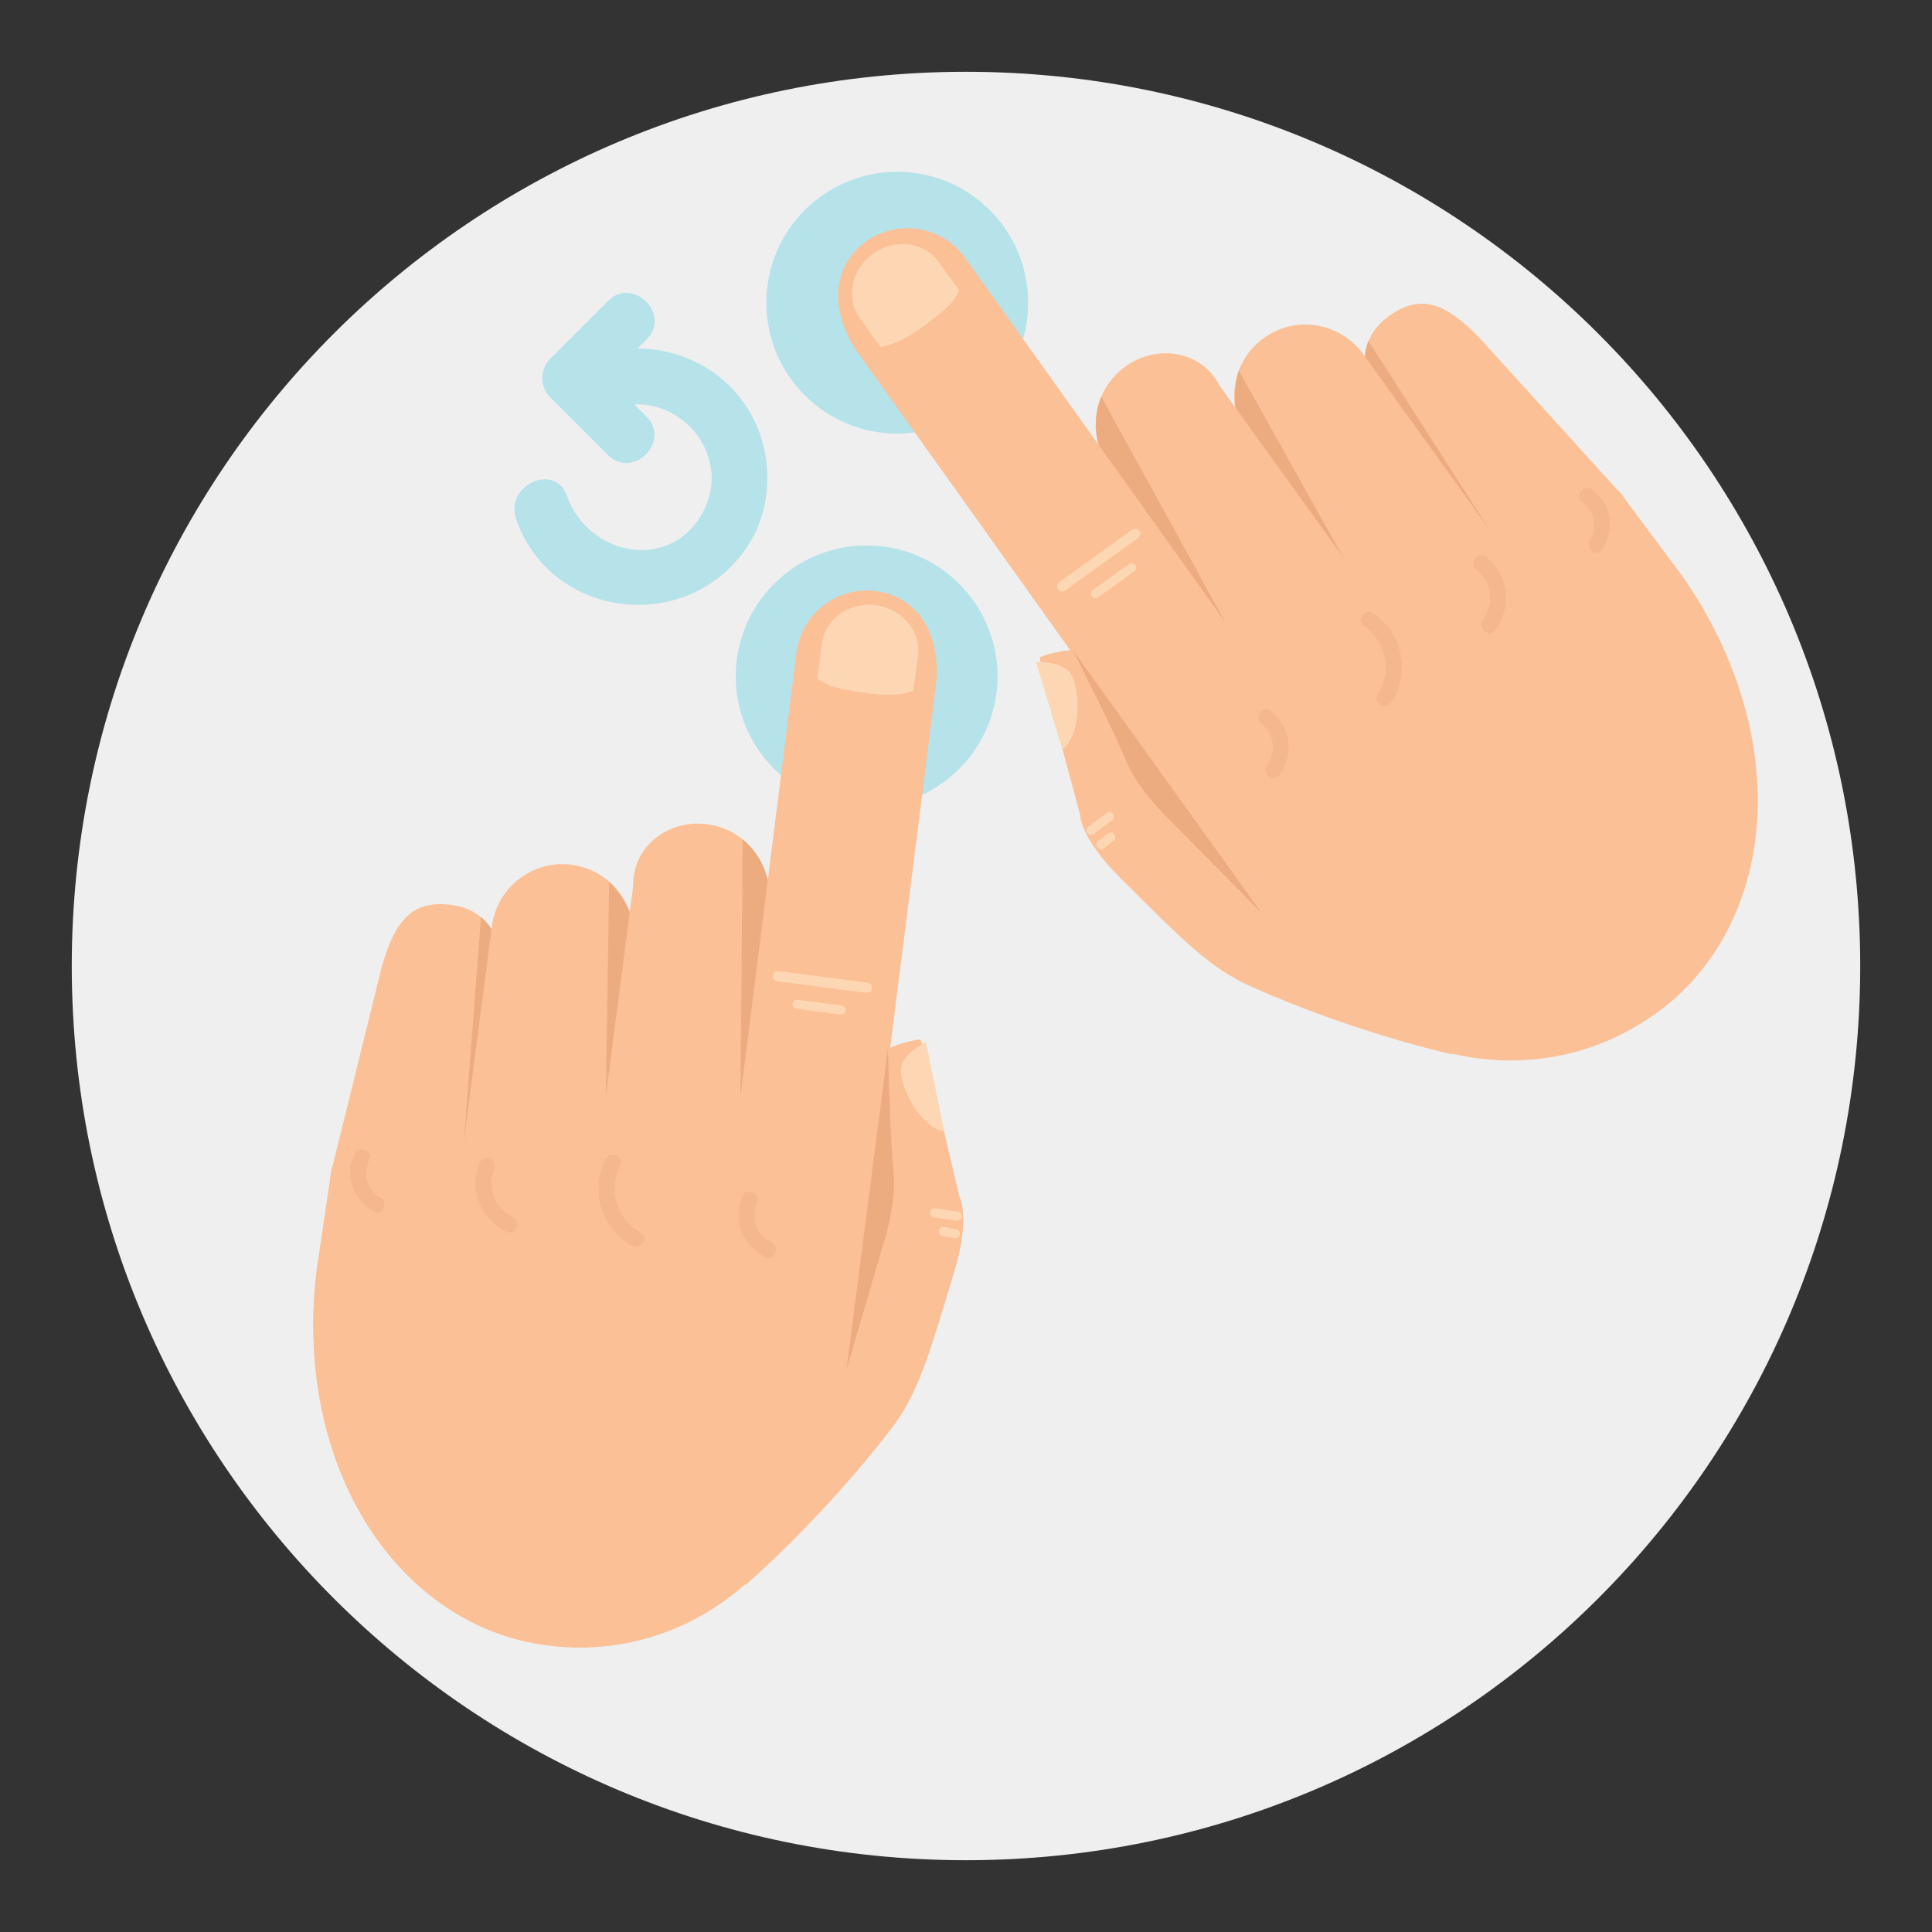 <?xml version="1.0" encoding="utf-8"?>
<!-- Generator: Adobe Illustrator 16.0.0, SVG Export Plug-In . SVG Version: 6.00 Build 0)  -->
<!DOCTYPE svg PUBLIC "-//W3C//DTD SVG 1.1//EN" "http://www.w3.org/Graphics/SVG/1.1/DTD/svg11.dtd">
<svg version="1.1" id="Layer_1" xmlns="http://www.w3.org/2000/svg" xmlns:xlink="http://www.w3.org/1999/xlink" x="0px" y="0px"
	 width="136.833px" height="136.834px" viewBox="0 0 136.833 136.834" style="enable-background:new 0 0 136.833 136.834;"
	 xml:space="preserve">
<rect x="0" y="0" width="136.833" height="136.834" fill="#333333" stroke="none"/>
<style type="text/css">
<![CDATA[
	.st0{fill:#B6E2EA;}
	.st1{fill:#88CED7;}
	.st2{fill:#EDAC80;}
	.st3{fill:#EFEFEF;}
	.st4{fill:#F5B88E;}
	.st5{fill:#FBC096;}
	.st6{fill:#FDD7B3;}
	.st7{fill:none;}
]]>
</style>
<g>
	<g>
		<path class="st3" d="M5.083,68.418c0-34.98,28.355-63.334,63.332-63.334c34.979,0,63.334,28.354,63.334,63.334
			c0,34.976-28.355,63.331-63.334,63.331C33.439,131.749,5.083,103.394,5.083,68.418z"/>
	</g>
	<g>
		<circle class="st0" cx="63.547" cy="21.438" r="9.27"/>
		<g>
			<path class="st5" d="M73.923,48.132l2.568,9.544c0,0-0.033,1.628,2.829,4.479c4.518,4.496,6.378,6.417,9.313,7.729
				c7.407,3.304,14.266,4.805,14.266,4.805L89.979,58.496c0,0-7.585-5.542-8.411-8.168c-2.002-6.377-7.939-3.773-7.939-3.773
				L73.923,48.132z"/>
			<path class="st6" d="M75.237,53.077l-1.859-6.193c0,0,1.681-0.075,2.374,0.722C76.515,48.48,76.632,52.086,75.237,53.077z"/>
			<g>
				<g>
					<g>
						<g>
							<path class="st5" d="M114.84,35.016c1.626,2.262,5.065,10.64,2.804,12.271l0,0c-2.26,1.626-5.412,1.111-7.038-1.147
								l-12.66-17.317c-1.63-2.26-1.845-4.802,0.417-6.431l0,0c2.261-1.627,4.02-0.94,6.444,1.563L114.84,35.016z"/>
							<path class="st2" d="M106.932,39.757l-10.02-15.619c-0.57,1.55-0.165,3.006,0.765,4.295l9.815,14.375
								C107.364,42.223,107.28,40.293,106.932,39.757z"/>
						</g>
						<path class="st5" d="M82.873,55.975l6.268,9.035c7.776,10.557,19.641,12.886,28.161,6.752
							c8.52-6.134,9.869-19.41,1.877-30.926l-4.541-6.09L82.873,55.975z"/>
						<g>
							<path class="st5" d="M114.375,49.847c1.628,2.258,1.113,5.41-1.148,7.037l0,0c-2.26,1.632-5.413,1.116-7.038-1.146
								l-17.827-24.76c-1.628-2.261-1.114-5.412,1.149-7.039l0,0c2.257-1.629,5.409-1.114,7.038,1.146L114.375,49.847z"/>
							<path class="st2" d="M97.468,43.657l-9.729-17.411c-0.396,1.422-0.487,3.183,0.442,4.473l9.995,14.636
								C98.048,44.765,97.821,44.189,97.468,43.657z"/>
						</g>
						<g>
							<path class="st5" d="M104.196,52.067c1.997,2.061,1.483,5.213-0.776,6.84l0,0c-2.261,1.628-5.414,1.114-7.04-1.146
								L78.556,32.999c-1.632-2.259-1.117-5.41,1.145-7.038l0,0c2.26-1.629,5.414-1.115,6.67,1.345"/>
							<path class="st2" d="M87.664,45.679L78,28.096c-0.581,1.331-0.549,3.347,0.383,4.641l9.985,14.64
								C88.241,46.788,88.013,46.213,87.664,45.679z"/>
						</g>
						<path class="st5" d="M95.02,55.618c1.627,2.26,1.115,5.412-1.146,7.04l0,0c-2.261,1.626-5.414,1.113-6.335-0.157L60.88,25.146
							c-2.334-3.252-1.824-6.403,0.44-8.033l0,0c2.26-1.627,5.412-1.113,7.039,1.149L95.02,55.618z"/>
						<path class="st6" d="M67.94,20.575l-1.456-2.015c-1.032-1.429-3.115-1.695-4.655-0.589c-1.537,1.105-1.949,3.161-0.916,4.591
							l1.453,2.015c0,0,1.139-0.08,2.979-1.426C67.627,21.478,67.546,21.235,67.94,20.575z"/>
						<g>
							<path class="st6" d="M80.686,37.599c0.118,0.164,0.081,0.39-0.083,0.509l-5.151,3.709c-0.165,0.117-0.392,0.082-0.509-0.083
								l0,0c-0.118-0.163-0.081-0.394,0.081-0.506l5.154-3.711C80.342,37.398,80.57,37.437,80.686,37.599L80.686,37.599z"/>
							<path class="st6" d="M80.401,40.024c0.104,0.144,0.074,0.344-0.074,0.446l-2.545,1.835c-0.145,0.104-0.347,0.07-0.449-0.07
								l0,0c-0.105-0.147-0.069-0.348,0.071-0.452l2.546-1.834C80.098,39.847,80.299,39.877,80.401,40.024L80.401,40.024z"/>
						</g>
					</g>
				</g>
			</g>
			<path class="st2" d="M75.979,46.04L89.35,64.66l-6.51-6.584c0,0-2.292-2.162-3.119-4.27C79.083,52.177,75.979,46.04,75.979,46.04
				z"/>
			<path class="st6" d="M78.839,57.652c0.104,0.143,0.072,0.344-0.073,0.449l-1.303,0.971c-0.147,0.104-0.348,0.068-0.451-0.073l0,0
				c-0.106-0.145-0.07-0.345,0.072-0.45l1.305-0.972C78.535,57.474,78.737,57.506,78.839,57.652L78.839,57.652z"/>
			<path class="st6" d="M78.927,59.101c0.104,0.143,0.071,0.343-0.076,0.449l-0.684,0.542c-0.144,0.104-0.347,0.069-0.451-0.073l0,0
				c-0.103-0.146-0.069-0.347,0.072-0.45l0.686-0.545C78.623,58.921,78.821,58.955,78.927,59.101L78.927,59.101z"/>
			<g>
				<path class="st4" d="M89.312,51.218c0.909,0.744,1.125,1.986,0.434,2.962c-0.419,0.59,0.445,1.323,0.869,0.726
					c1.043-1.472,0.833-3.401-0.577-4.558C89.474,49.886,88.745,50.754,89.312,51.218L89.312,51.218z"/>
			</g>
			<g>
				<path class="st4" d="M96.587,44.315c1.641,1.18,2.024,3.188,0.969,4.905c-0.384,0.62,0.647,1.092,1.026,0.477
					c1.303-2.115,0.743-4.805-1.27-6.251C96.724,43.021,95.991,43.89,96.587,44.315L96.587,44.315z"/>
			</g>
			<g>
				<path class="st4" d="M104.55,40.309c1.097,0.913,1.327,2.429,0.479,3.6c-0.425,0.587,0.441,1.319,0.871,0.726
					c1.205-1.665,0.97-3.869-0.626-5.195C104.714,38.973,103.987,39.841,104.55,40.309L104.55,40.309z"/>
			</g>
			<g>
				<path class="st4" d="M112.054,35.54c0.846,0.627,1.156,1.742,0.566,2.665c-0.389,0.607,0.477,1.344,0.868,0.726
					c0.909-1.42,0.682-3.231-0.71-4.261C112.196,34.234,111.465,35.103,112.054,35.54L112.054,35.54z"/>
			</g>
		</g>
		<circle class="st0" cx="61.38" cy="47.901" r="9.269"/>
		<g>
			<path class="st5" d="M65.687,75.152l2.268,9.614c0,0,0.803,1.42-0.364,5.289c-1.843,6.1-2.57,8.677-4.531,11.222
				c-4.952,6.425-10.279,11.001-10.279,11.001l3.691-20.387c0,0,4.049-8.479,3.528-11.182c-1.263-6.563,5.199-7.09,5.199-7.09
				L65.687,75.152z"/>
			<path class="st6" d="M66.877,80.126l-1.3-6.33c0,0-1.516,0.729-1.748,1.759C63.574,76.69,65.181,79.917,66.877,80.126z"/>
			<g>
				<g>
					<g>
						<g>
							<path class="st5" d="M23.447,83.02c-0.36,2.759,0.59,11.77,3.352,12.13l0,0c2.762,0.362,5.292-1.587,5.653-4.348
								l2.929-21.252c0.36-2.764-0.658-5.103-3.421-5.462l0,0c-2.762-0.361-3.982,1.077-4.931,4.432L23.447,83.02z"/>
							<path class="st2" d="M32.658,83.438l1.409-18.503c1.237,1.096,1.573,2.568,1.365,4.146l-1.819,17.31
								C33.446,85.815,32.606,84.074,32.658,83.438z"/>
						</g>
						<path class="st5" d="M61.532,86.3l-1.232,10.928c-1.835,12.981-11.174,20.662-21.583,19.305
							c-10.411-1.355-17.897-12.404-16.326-26.334l1.106-7.517L61.532,86.3z"/>
						<g>
							<path class="st5" d="M30.892,95.852c-0.361,2.763,1.588,5.291,4.35,5.652l0,0c2.763,0.362,5.294-1.585,5.652-4.351
								l3.946-30.251c0.361-2.764-1.586-5.293-4.35-5.655l0,0c-2.761-0.36-5.291,1.588-5.651,4.352L30.892,95.852z"/>
							<path class="st2" d="M42.837,82.381l0.306-19.941c1.021,1.065,1.939,2.569,1.733,4.15L43.02,84.213
								C42.853,83.634,42.782,83.018,42.837,82.381z"/>
						</g>
						<g>
							<path class="st5" d="M40.907,92.979c-0.781,2.76,1.166,5.29,3.928,5.652l0,0c2.763,0.358,5.295-1.589,5.653-4.35
								l3.943-30.256c0.362-2.763-1.586-5.292-4.349-5.65l0,0c-2.762-0.36-5.295,1.586-5.234,4.347"/>
							<path class="st2" d="M52.43,79.51l0.164-20.061c1.143,0.896,2.072,2.686,1.864,4.265L52.614,81.34
								C52.446,80.761,52.374,80.144,52.43,79.51z"/>
						</g>
						<path class="st5" d="M50.668,91.75c-0.361,2.764,1.586,5.291,4.348,5.653l0,0c2.762,0.36,5.296-1.59,5.503-3.144l5.745-45.532
							c0.514-3.969-1.434-6.5-4.198-6.861l0,0c-2.763-0.359-5.293,1.588-5.653,4.351L50.668,91.75z"/>
						<path class="st6" d="M57.883,48.055l0.325-2.464c0.23-1.75,1.939-2.968,3.817-2.729c1.878,0.244,3.214,1.86,2.986,3.608
							l-0.325,2.463c0,0-1.04,0.47-3.297,0.157C58.586,48.7,58.542,48.447,57.883,48.055z"/>
						<g>
							<path class="st6" d="M54.737,69.087c-0.025,0.2,0.113,0.382,0.315,0.41l6.292,0.819c0.201,0.024,0.385-0.114,0.41-0.314l0,0
								c0.025-0.199-0.116-0.382-0.314-0.406l-6.295-0.819C54.946,68.747,54.763,68.889,54.737,69.087L54.737,69.087z"/>
							<path class="st6" d="M56.138,71.087c-0.023,0.177,0.1,0.337,0.278,0.36l3.11,0.406c0.177,0.024,0.339-0.104,0.361-0.276l0,0
								c0.023-0.178-0.102-0.337-0.276-0.363L56.5,70.808C56.321,70.787,56.16,70.911,56.138,71.087L56.138,71.087z"/>
						</g>
					</g>
				</g>
			</g>
			<path class="st2" d="M62.887,74.284L59.95,97.02l2.606-8.883c0,0,0.99-2.991,0.721-5.238
				C63.065,81.161,62.887,74.284,62.887,74.284z"/>
			<path class="st6" d="M65.876,85.863c-0.023,0.176,0.102,0.338,0.278,0.361l1.611,0.238c0.176,0.021,0.337-0.105,0.36-0.279l0,0
				c0.024-0.178-0.103-0.339-0.276-0.364l-1.61-0.235C66.062,85.563,65.899,85.687,65.876,85.863L65.876,85.863z"/>
			<path class="st6" d="M66.488,87.179c-0.023,0.176,0.1,0.338,0.277,0.36l0.861,0.151c0.176,0.024,0.338-0.104,0.362-0.274l0,0
				c0.021-0.18-0.103-0.339-0.278-0.365l-0.861-0.152C66.672,86.879,66.51,87.002,66.488,87.179L66.488,87.179z"/>
			<g>
				<path class="st4" d="M53.605,85.168c-0.444,1.088-0.046,2.284,1.024,2.813c0.651,0.321,0.236,1.375-0.422,1.053
					c-1.616-0.802-2.347-2.601-1.654-4.287C52.832,84.071,53.885,84.491,53.605,85.168L53.605,85.168z"/>
			</g>
			<g>
				<path class="st4" d="M43.928,82.544c-0.885,1.816-0.269,3.77,1.472,4.775c0.632,0.367-0.05,1.271-0.675,0.909
					c-2.152-1.245-2.934-3.878-1.848-6.104C43.194,81.471,44.249,81.888,43.928,82.544L43.928,82.544z"/>
			</g>
			<g>
				<path class="st4" d="M35.018,82.796c-0.532,1.325-0.018,2.768,1.283,3.396c0.653,0.314,0.237,1.369-0.42,1.052
					c-1.852-0.893-2.689-2.946-1.915-4.869C34.237,81.697,35.292,82.116,35.018,82.796L35.018,82.796z"/>
			</g>
			<g>
				<path class="st4" d="M26.148,82.157c-0.447,0.953-0.19,2.083,0.768,2.615c0.629,0.349,0.216,1.408-0.421,1.052
					c-1.475-0.823-2.133-2.521-1.399-4.089C25.405,81.077,26.46,81.493,26.148,82.157L26.148,82.157z"/>
			</g>
		</g>
		<path class="st0" d="M52.814,28.724c-1.764-2.615-4.609-4.014-7.658-4.046c0.213-0.213,0.426-0.427,0.641-0.639
			c1.759-1.761-0.969-4.488-2.729-2.728c-1.367,1.368-2.733,2.733-4.1,4.101c-0.744,0.742-0.744,1.984,0,2.727
			c1.362,1.366,2.727,2.728,4.092,4.091c1.76,1.759,4.486-0.966,2.726-2.725c-0.289-0.292-0.579-0.581-0.868-0.87
			c3.986-0.112,6.904,4.16,4.762,7.824c-2.422,4.135-8.094,2.77-9.527-1.338c-0.839-2.405-4.431-0.745-3.598,1.646
			c2.492,7.14,12.157,8.201,16.332,2.006C54.892,35.798,54.801,31.674,52.814,28.724z"/>
	</g>
</g>
</svg>
